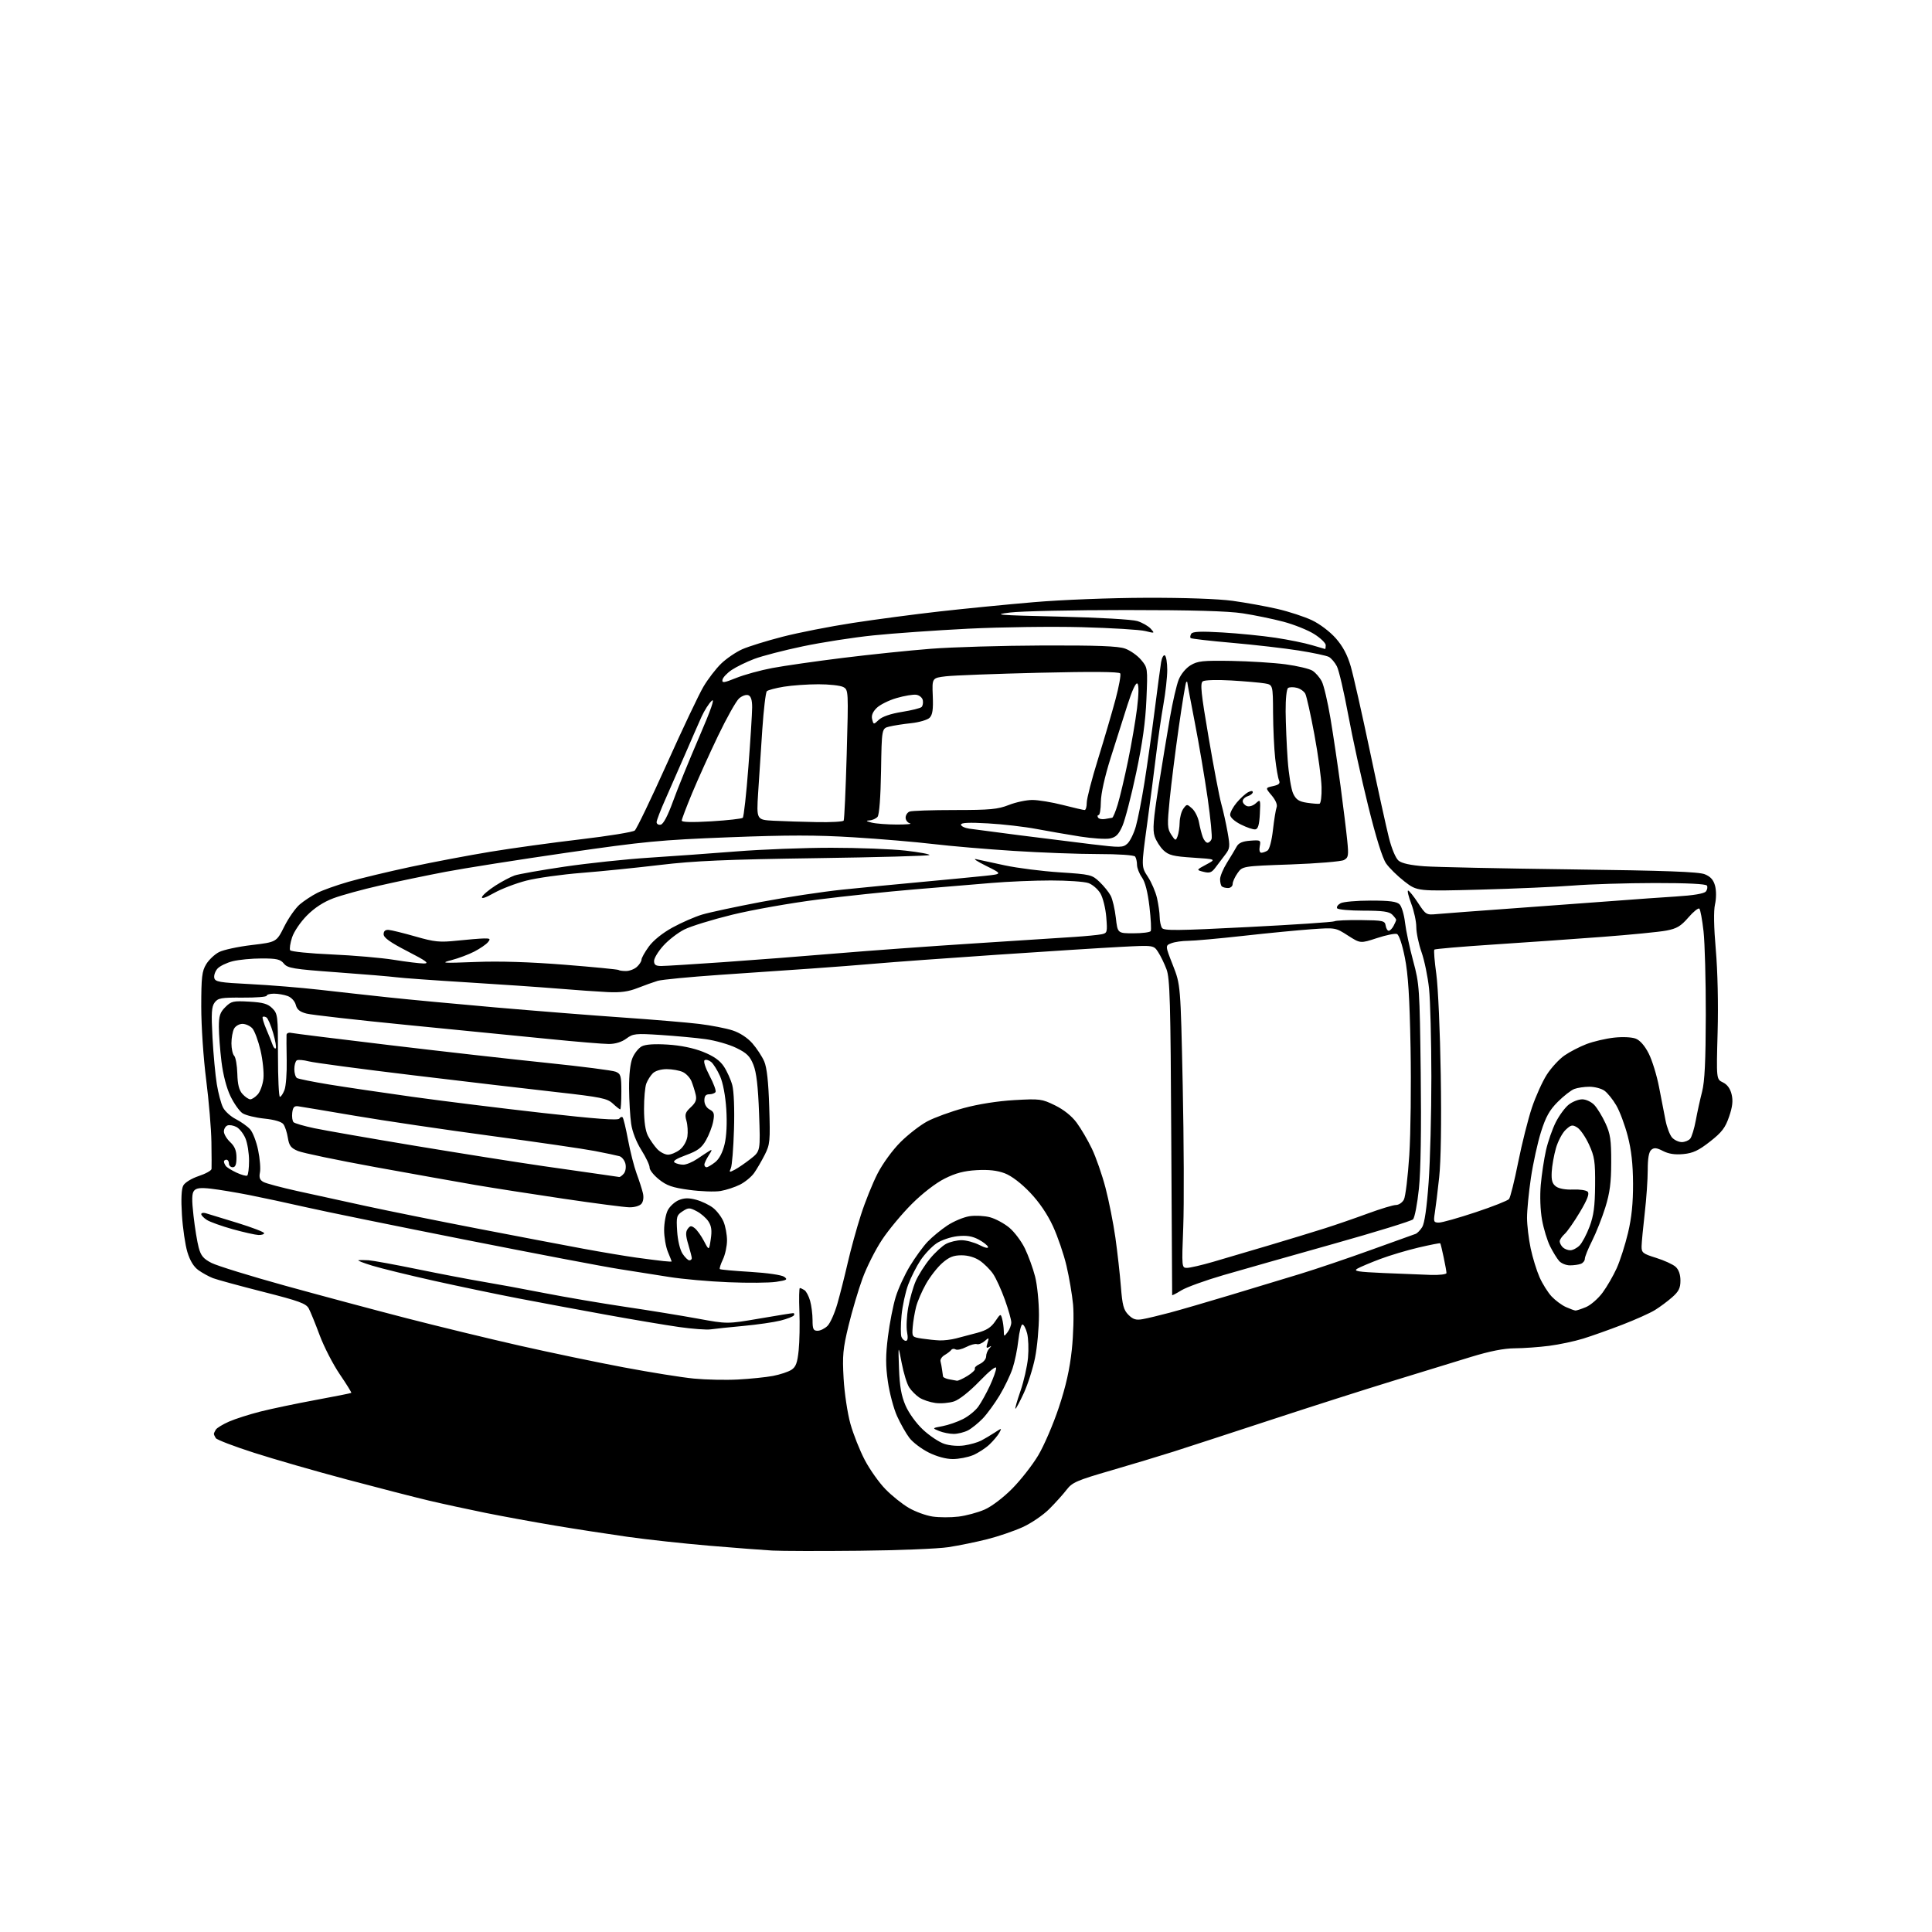 <?xml version="1.0" encoding="UTF-8" standalone="no"?>
<svg 
  version="1.1" 
  xmlns="http://www.w3.org/2000/svg" 
  xmlns:xlink="http://www.w3.org/1999/xlink" 
  xmlns:svg="http://www.w3.org/2000/svg"
  xmlns:rdf="http://www.w3.org/1999/02/22-rdf-syntax-ns#"
  xmlns:cc="http://creativecommons.org/ns#"
  xmlns:dc="http://purl.org/dc/elements/1.1/"
  viewBox="0 0 768 768"
  width="768"
  height="768"
>
<style>svg {background-color: white; }</style>"
<path stroke="none" fill="black" fill-rule="evenodd" d="M341.50,616.45C326.10,616.61 310.57,616.57 307.00,616.37C303.43,616.17 292.18,615.31 282.00,614.45C271.82,613.59 257.20,612.00 249.50,610.91C241.80,609.82 228.77,607.81 220.53,606.43C212.30,605.05 199.93,602.79 193.03,601.40C186.14,600.00 176.00,597.81 170.50,596.51C165.00,595.21 150.38,591.45 138.00,588.15C125.62,584.86 108.98,580.07 101.02,577.51C93.05,574.96 86.20,572.33 85.78,571.68C85.37,571.03 85.03,570.27 85.03,570.00C85.03,569.73 85.38,568.95 85.80,568.29C86.22,567.62 88.58,566.19 91.03,565.11C93.49,564.03 99.10,562.24 103.50,561.12C107.90,560.01 117.77,557.94 125.44,556.52C133.11,555.11 139.50,553.83 139.65,553.69C139.79,553.54 137.73,550.21 135.05,546.28C132.38,542.35 128.80,535.39 127.09,530.82C125.39,526.24 123.43,521.45 122.75,520.16C121.69,518.17 118.97,517.17 104.50,513.50C95.15,511.12 86.20,508.68 84.62,508.07C83.04,507.45 80.46,506.04 78.89,504.92C77.00,503.57 75.53,501.16 74.48,497.70C73.62,494.84 72.65,488.20 72.32,482.94C71.93,476.65 72.11,472.67 72.85,471.28C73.50,470.07 76.12,468.46 78.99,467.50C81.75,466.59 84.04,465.31 84.09,464.67C84.15,464.03 84.12,459.23 84.04,454.00C83.97,448.77 83.02,437.61 81.95,429.18C80.85,420.57 80.00,407.87 80.00,400.18C80.01,388.38 80.28,386.06 81.96,383.30C83.03,381.54 85.33,379.36 87.07,378.47C88.80,377.57 94.65,376.31 100.07,375.67C109.91,374.50 109.91,374.50 113.01,368.29C114.72,364.87 117.50,360.92 119.19,359.49C120.88,358.07 123.97,356.03 126.06,354.97C128.15,353.90 133.72,351.91 138.44,350.55C143.16,349.18 154.33,346.50 163.26,344.59C172.19,342.68 186.47,339.98 195.00,338.58C203.53,337.17 219.61,334.96 230.74,333.65C241.87,332.34 251.58,330.76 252.32,330.15C253.06,329.54 258.77,317.67 265.02,303.77C271.26,289.87 277.83,276.02 279.61,273.00C281.39,269.98 284.57,265.83 286.67,263.80C288.78,261.76 292.57,259.19 295.09,258.07C297.62,256.96 304.82,254.72 311.09,253.11C317.37,251.49 329.93,249.02 339.00,247.63C348.07,246.23 363.60,244.18 373.50,243.06C383.40,241.95 400.27,240.28 411.00,239.37C421.98,238.43 441.42,237.67 455.50,237.63C470.89,237.58 484.15,238.05 490.00,238.84C495.23,239.56 503.23,241.01 507.79,242.06C512.36,243.12 518.53,245.14 521.51,246.55C524.61,248.01 528.66,251.08 530.99,253.72C533.81,256.92 535.62,260.34 536.95,264.92C538.00,268.54 541.41,283.65 544.54,298.50C547.66,313.35 551.07,328.88 552.11,333.00C553.22,337.41 554.81,341.17 555.96,342.13C557.25,343.20 560.75,343.96 566.21,344.36C570.77,344.69 597.00,345.24 624.50,345.59C662.30,346.07 675.28,346.55 677.70,347.54C680.01,348.49 681.15,349.78 681.78,352.18C682.28,354.11 682.27,357.18 681.74,359.50C681.16,362.07 681.27,368.54 682.06,377.57C682.79,385.93 683.09,399.21 682.78,410.33C682.27,429.02 682.27,429.02 684.88,430.27C686.60,431.09 687.79,432.72 688.34,435.01C688.96,437.57 688.70,439.94 687.34,443.90C685.83,448.32 684.46,450.11 679.76,453.79C675.22,457.35 673.01,458.39 669.18,458.76C665.84,459.08 663.33,458.70 661.09,457.55C658.56,456.24 657.54,456.13 656.43,457.06C655.45,457.88 655.00,460.38 655.00,465.08C655.00,468.84 654.47,476.55 653.81,482.21C653.16,487.87 652.60,493.78 652.56,495.35C652.51,497.97 652.98,498.35 658.33,500.02C661.53,501.02 665.02,502.61 666.08,503.57C667.32,504.70 668.00,506.63 668.00,509.05C668.00,512.03 667.33,513.38 664.70,515.69C662.88,517.29 659.81,519.57 657.88,520.76C655.95,521.96 650.13,524.57 644.95,526.57C639.77,528.57 632.75,531.07 629.34,532.12C625.93,533.18 619.85,534.47 615.82,534.99C611.79,535.51 605.65,535.95 602.16,535.97C597.85,535.99 592.24,537.10 584.66,539.42C578.52,541.30 564.50,545.61 553.50,548.99C542.50,552.36 520.67,559.34 505.00,564.49C489.32,569.64 472.00,575.28 466.50,577.04C461.00,578.79 449.75,582.18 441.50,584.58C428.09,588.47 426.23,589.27 424.00,592.19C422.62,593.99 419.52,597.44 417.09,599.86C414.67,602.29 409.90,605.53 406.50,607.07C403.10,608.61 396.76,610.78 392.41,611.87C388.06,612.97 381.12,614.39 377.00,615.02C372.88,615.66 356.90,616.30 341.50,616.45zM381.00,602.88C384.02,602.52 388.68,601.26 391.35,600.10C394.17,598.87 398.78,595.38 402.38,591.74C405.78,588.31 410.44,582.35 412.73,578.50C415.03,574.65 418.71,566.10 420.90,559.50C423.71,551.07 425.24,544.25 426.06,536.55C426.70,530.53 426.92,522.43 426.56,518.55C426.19,514.67 425.02,507.76 423.95,503.20C422.89,498.63 420.46,491.54 418.57,487.44C416.34,482.62 413.11,477.87 409.44,474.03C405.94,470.36 402.11,467.44 399.44,466.42C396.43,465.27 393.02,464.89 388.27,465.15C383.23,465.44 379.88,466.32 375.50,468.52C371.97,470.29 366.70,474.36 362.48,478.57C358.58,482.46 353.25,488.86 350.64,492.80C348.02,496.73 344.52,503.67 342.86,508.22C341.20,512.76 338.70,521.21 337.30,526.99C335.08,536.14 334.83,538.86 335.35,548.00C335.68,553.77 336.90,561.87 338.05,565.98C339.20,570.10 341.77,576.57 343.76,580.37C345.75,584.16 349.44,589.37 351.95,591.94C354.45,594.52 358.63,597.87 361.23,599.39C363.82,600.91 368.10,602.47 370.72,602.85C373.35,603.24 377.98,603.25 381.00,602.88zM378.73,580.00C376.06,580.00 372.38,579.00 369.17,577.40C366.30,575.96 362.85,573.36 361.51,571.60C360.17,569.85 357.97,565.96 356.61,562.96C355.25,559.96 353.60,553.77 352.95,549.22C352.02,542.78 352.03,538.79 352.98,531.25C353.65,525.92 355.04,518.84 356.07,515.52C357.09,512.19 359.64,506.67 361.72,503.25C363.80,499.83 366.95,495.49 368.73,493.62C370.51,491.75 374.04,488.84 376.58,487.15C379.12,485.47 383.10,483.81 385.42,483.46C387.74,483.11 391.41,483.30 393.57,483.89C395.73,484.47 399.16,486.32 401.19,488.00C403.21,489.67 406.01,493.39 407.41,496.27C408.80,499.15 410.63,504.18 411.47,507.46C412.31,510.74 413.00,517.62 413.00,522.75C413.00,527.88 412.30,535.55 411.44,539.79C410.58,544.03 408.58,550.31 406.99,553.75C405.40,557.19 403.90,560.00 403.65,560.00C403.40,560.00 404.30,556.84 405.64,552.99C406.98,549.13 408.33,543.17 408.65,539.74C408.96,536.31 408.80,531.92 408.29,530.00C407.79,528.08 406.95,526.50 406.44,526.50C405.92,526.50 405.19,529.35 404.80,532.84C404.42,536.33 403.39,541.33 402.51,543.96C401.64,546.59 399.34,551.39 397.40,554.62C395.46,557.85 392.44,562.00 390.69,563.84C388.93,565.67 386.28,567.81 384.80,568.59C383.31,569.36 380.76,570.00 379.11,570.00C377.47,570.00 374.86,569.48 373.32,568.85C370.50,567.70 370.50,567.70 374.66,566.92C376.94,566.49 380.62,565.22 382.82,564.09C385.03,562.97 387.77,560.73 388.92,559.11C390.07,557.50 392.13,553.78 393.50,550.84C394.86,547.90 395.98,544.76 395.99,543.85C396.00,542.84 393.41,544.88 389.37,549.06C385.44,553.13 381.32,556.40 379.25,557.08C377.34,557.71 374.00,558.00 371.85,557.71C369.69,557.42 366.82,556.46 365.48,555.58C364.13,554.69 362.31,552.87 361.43,551.53C360.54,550.18 359.19,545.80 358.43,541.79C357.03,534.50 357.03,534.50 357.37,544.00C357.62,551.08 358.28,554.83 359.96,558.71C361.26,561.72 364.20,565.79 366.91,568.32C369.50,570.74 373.31,573.28 375.38,573.96C377.57,574.68 380.91,574.94 383.35,574.57C385.66,574.23 388.67,573.37 390.03,572.66C391.39,571.95 393.80,570.52 395.40,569.48C398.26,567.60 398.29,567.60 397.24,569.54C396.65,570.62 394.90,572.71 393.34,574.20C391.78,575.68 388.83,577.59 386.78,578.45C384.74,579.30 381.11,580.00 378.73,580.00zM293.34,548.38C298.20,548.12 304.47,547.48 307.28,546.95C310.09,546.41 313.38,545.32 314.61,544.52C316.37,543.37 316.97,541.75 317.48,536.78C317.84,533.33 317.97,526.34 317.77,521.25C317.58,516.16 317.66,512.01 317.96,512.02C318.26,512.02 319.07,512.39 319.77,512.84C320.47,513.28 321.48,515.18 322.02,517.06C322.56,518.95 323.00,522.40 323.00,524.74C323.00,528.33 323.31,529.00 325.00,529.00C326.10,529.00 327.88,528.12 328.96,527.04C330.04,525.96 331.79,522.03 332.86,518.29C333.93,514.56 335.78,507.23 336.98,502.00C338.18,496.77 340.53,488.23 342.21,483.00C343.88,477.77 346.87,470.35 348.85,466.50C350.90,462.51 354.82,457.13 357.97,454.00C361.01,450.97 365.79,447.27 368.59,445.77C371.40,444.27 377.92,441.89 383.09,440.48C388.91,438.90 396.58,437.69 403.19,437.31C413.39,436.73 414.13,436.83 419.39,439.40C422.88,441.11 426.04,443.64 428.00,446.30C429.71,448.61 432.43,453.25 434.04,456.62C435.66,459.99 438.09,466.96 439.44,472.12C440.80,477.28 442.57,486.23 443.39,492.00C444.20,497.77 445.18,506.52 445.57,511.43C446.15,518.87 446.65,520.74 448.57,522.67C450.40,524.49 451.58,524.85 454.19,524.39C456.01,524.07 460.88,522.91 465.00,521.81C469.12,520.71 479.93,517.57 489.00,514.83C498.07,512.09 510.61,508.29 516.86,506.39C523.11,504.48 535.71,500.22 544.86,496.91C554.01,493.60 562.04,490.71 562.69,490.50C563.35,490.28 564.54,489.07 565.34,487.80C566.28,486.30 567.17,480.11 567.90,470.00C568.51,461.48 569.00,442.57 568.99,428.00C568.98,413.43 568.56,397.66 568.07,392.96C567.57,388.27 566.23,381.76 565.08,378.50C563.94,375.24 563.00,370.75 563.00,368.53C563.00,366.32 562.10,362.14 561.00,359.25C559.91,356.36 559.34,354.01 559.75,354.02C560.16,354.03 561.93,356.23 563.68,358.90C566.79,363.65 566.97,363.76 571.18,363.36C573.56,363.14 587.88,362.06 603.00,360.97C618.12,359.88 636.12,358.55 643.00,358.02C649.88,357.49 660.34,356.74 666.25,356.37C673.15,355.94 677.39,355.23 678.09,354.39C678.68,353.68 678.88,352.62 678.53,352.04C678.11,351.37 670.66,351.01 657.69,351.02C646.59,351.04 632.10,351.48 625.50,352.01C618.90,352.53 602.22,353.27 588.43,353.64C563.36,354.31 563.36,354.31 558.32,350.41C555.54,348.26 552.25,345.03 551.00,343.23C549.54,341.15 546.96,332.87 543.86,320.32C541.18,309.52 537.62,293.25 535.94,284.18C534.26,275.11 532.24,266.42 531.43,264.87C530.63,263.33 529.20,261.64 528.24,261.13C527.28,260.62 521.90,259.48 516.27,258.59C510.65,257.70 498.79,256.33 489.93,255.55C481.06,254.78 473.58,253.92 473.30,253.64C473.03,253.36 473.13,252.59 473.54,251.93C474.10,251.04 477.29,250.90 485.89,251.41C492.28,251.78 501.77,252.73 507.00,253.51C512.23,254.30 518.75,255.62 521.50,256.46C524.25,257.29 526.61,257.98 526.75,257.99C526.89,258.00 527.00,257.32 527.00,256.48C527.00,255.64 524.96,253.66 522.46,252.08C519.96,250.49 514.45,248.28 510.21,247.15C505.97,246.03 498.68,244.52 494.00,243.81C488.13,242.90 473.76,242.50 447.50,242.50C426.60,242.50 405.90,242.94 401.50,243.49C394.32,244.37 396.34,244.54 421.00,245.11C436.73,245.48 450.04,246.24 452.10,246.88C454.08,247.50 456.48,248.87 457.43,249.92C459.10,251.77 459.05,251.80 455.32,250.86C453.22,250.32 441.82,249.63 430.00,249.31C418.18,249.00 397.93,249.27 385.00,249.91C372.07,250.56 355.03,251.76 347.13,252.58C339.23,253.39 326.63,255.35 319.13,256.93C311.63,258.50 302.95,260.75 299.84,261.93C296.73,263.11 292.68,265.09 290.85,266.32C289.01,267.56 287.37,269.30 287.20,270.19C286.93,271.58 287.72,271.48 292.69,269.48C295.89,268.20 302.32,266.43 307.00,265.55C311.68,264.67 324.27,262.86 335.00,261.53C345.73,260.20 361.48,258.56 370.00,257.90C378.52,257.23 398.55,256.65 414.50,256.59C436.14,256.52 444.44,256.83 447.22,257.82C449.26,258.54 452.13,260.55 453.59,262.29C456.23,265.43 456.25,265.53 455.72,277.97C455.35,286.88 454.17,295.35 451.64,307.26C449.69,316.48 447.22,325.97 446.17,328.36C444.66,331.77 443.59,332.83 441.20,333.31C439.52,333.65 434.18,333.29 429.33,332.53C424.47,331.76 416.68,330.41 412.00,329.53C407.32,328.64 398.66,327.64 392.75,327.31C385.20,326.88 382.00,327.03 382.00,327.80C382.00,328.41 383.46,329.13 385.25,329.40C387.04,329.66 395.93,330.83 405.00,331.99C414.07,333.15 427.07,334.77 433.88,335.59C445.41,336.98 446.38,336.96 448.15,335.36C449.19,334.42 450.70,331.36 451.50,328.57C452.30,325.78 453.86,317.88 454.95,311.00C456.05,304.12 457.86,291.30 458.98,282.50C460.10,273.70 461.26,265.02 461.56,263.22C461.86,261.42 462.53,260.21 463.05,260.53C463.57,260.85 464.00,263.45 464.00,266.31C464.00,269.16 463.31,275.32 462.48,280.00C461.64,284.68 460.34,293.68 459.58,300.00C458.82,306.32 457.18,318.94 455.94,328.03C453.68,344.56 453.68,344.56 456.29,348.53C457.73,350.71 459.36,354.52 459.93,357.00C460.49,359.48 460.97,362.85 460.99,364.50C461.01,366.15 461.42,368.11 461.90,368.86C462.62,370.02 467.99,369.96 496.12,368.52C514.47,367.59 529.91,366.55 530.44,366.23C530.96,365.90 535.69,365.69 540.95,365.75C549.80,365.85 550.52,366.01 550.82,367.93C551.00,369.07 551.54,370.00 552.03,370.00C552.53,370.00 553.40,369.13 553.96,368.07C554.53,367.00 555.00,365.91 555.00,365.64C555.00,365.37 554.29,364.44 553.43,363.57C552.21,362.36 549.63,362.00 541.99,362.00C536.56,362.00 531.85,361.57 531.53,361.05C531.21,360.53 531.83,359.63 532.91,359.05C533.99,358.47 539.37,358.00 544.86,358.00C552.41,358.00 555.22,358.37 556.36,359.50C557.18,360.32 558.16,363.59 558.52,366.75C558.89,369.91 560.35,376.77 561.76,382.00C564.24,391.16 564.34,392.75 564.76,426.50C565.03,448.79 564.77,465.50 564.04,472.50C563.41,478.55 562.36,484.04 561.70,484.71C561.04,485.37 546.77,489.77 530.00,494.48C513.23,499.20 493.59,504.77 486.37,506.87C479.15,508.97 471.61,511.70 469.62,512.93C467.63,514.16 465.98,515.01 465.95,514.83C465.93,514.65 465.77,486.38 465.59,452.00C465.32,398.15 465.06,388.92 463.71,385.32C462.85,383.02 461.34,379.92 460.36,378.43C458.59,375.72 458.59,375.72 445.54,376.40C438.37,376.77 416.07,378.19 396.00,379.55C375.93,380.91 354.55,382.47 348.50,383.01C342.45,383.54 330.75,384.45 322.50,385.02C314.25,385.59 297.81,386.72 285.97,387.53C274.13,388.35 263.11,389.41 261.47,389.89C259.84,390.38 256.25,391.66 253.50,392.74C249.77,394.21 246.72,394.62 241.50,394.37C237.65,394.19 228.88,393.57 222.00,393.00C215.12,392.43 198.70,391.30 185.50,390.49C172.30,389.68 159.70,388.77 157.50,388.47C155.30,388.18 144.72,387.29 134.00,386.51C116.54,385.24 114.33,384.87 112.84,383.04C111.45,381.33 110.02,381.00 104.03,381.00C100.10,381.00 94.91,381.50 92.50,382.10C90.09,382.71 87.38,384.03 86.47,385.03C85.57,386.03 84.98,387.67 85.17,388.68C85.48,390.30 87.08,390.58 99.51,391.20C107.21,391.59 119.58,392.60 127.00,393.44C134.43,394.29 146.80,395.66 154.50,396.48C162.20,397.31 181.32,399.10 197.00,400.47C212.68,401.83 235.40,403.64 247.50,404.47C259.60,405.31 273.32,406.46 278.00,407.03C282.68,407.61 288.62,408.76 291.20,409.60C294.12,410.55 297.11,412.51 299.08,414.74C300.82,416.73 302.94,419.96 303.79,421.93C304.85,424.39 305.47,430.04 305.78,440.06C306.21,453.66 306.09,454.91 303.99,459.06C302.75,461.50 300.86,464.75 299.79,466.27C298.71,467.80 296.18,469.88 294.17,470.90C292.15,471.92 288.65,473.07 286.38,473.45C284.12,473.82 278.54,473.62 273.99,473.00C267.24,472.08 265.02,471.30 261.93,468.82C259.85,467.15 258.18,465.04 258.23,464.14C258.28,463.24 256.81,460.11 254.97,457.19C252.93,453.95 251.34,449.85 250.89,446.69C250.48,443.84 250.11,437.55 250.07,432.72C250.03,427.25 250.53,422.66 251.42,420.55C252.19,418.69 253.85,416.62 255.09,415.95C256.58,415.15 260.11,414.91 265.43,415.24C270.56,415.56 275.67,416.61 279.46,418.12C283.66,419.80 286.11,421.51 287.72,423.90C288.97,425.77 290.49,429.12 291.09,431.35C291.74,433.74 292.02,440.93 291.77,448.95C291.55,456.40 290.99,463.34 290.53,464.37C289.77,466.07 289.91,466.12 292.10,464.97C293.42,464.28 296.25,462.34 298.39,460.66C302.29,457.60 302.29,457.60 301.74,442.55C301.34,431.82 300.70,426.29 299.49,423.28C298.11,419.82 296.86,418.59 292.65,416.55C289.82,415.17 284.35,413.61 280.50,413.08C276.65,412.55 268.63,411.81 262.69,411.42C252.60,410.77 251.68,410.86 248.98,412.86C247.14,414.22 244.60,415.00 242.04,415.00C239.82,415.00 229.11,414.11 218.25,413.02C207.39,411.94 182.07,409.43 162.00,407.46C141.93,405.48 123.86,403.44 121.86,402.92C119.18,402.23 118.04,401.31 117.58,399.45C117.22,398.02 115.85,396.51 114.41,395.96C113.01,395.43 110.55,395.00 108.93,395.00C107.32,395.00 106.00,395.37 106.00,395.82C106.00,396.27 101.69,396.61 96.43,396.57C87.97,396.51 86.67,396.73 85.34,398.50C84.10,400.15 83.94,402.62 84.47,412.50C84.83,419.10 85.60,427.43 86.19,431.00C86.77,434.57 87.88,438.73 88.65,440.24C89.41,441.75 91.72,443.84 93.77,444.88C95.82,445.93 98.37,447.74 99.42,448.91C100.48,450.08 101.92,453.81 102.61,457.19C103.31,460.57 103.64,464.57 103.33,466.08C102.92,468.13 103.28,469.08 104.75,469.87C105.83,470.45 111.84,472.05 118.11,473.44C124.37,474.83 136.70,477.52 145.50,479.43C154.30,481.34 174.32,485.38 190.00,488.41C205.68,491.43 224.57,495.04 232.00,496.41C239.43,497.78 248.88,499.36 253.00,499.93C257.12,500.49 261.96,501.11 263.75,501.30C265.54,501.49 267.00,501.56 267.00,501.45C267.00,501.34 266.32,499.63 265.50,497.65C264.68,495.68 264.00,491.78 264.00,488.98C264.00,486.19 264.65,482.64 265.45,481.09C266.25,479.55 268.22,477.74 269.83,477.07C272.01,476.17 273.78,476.13 276.75,476.93C278.94,477.52 281.98,478.98 283.49,480.17C285.00,481.36 286.86,483.82 287.62,485.64C288.38,487.45 289.00,490.79 289.00,493.07C289.00,495.34 288.27,498.74 287.37,500.63C286.47,502.52 285.92,504.26 286.15,504.48C286.37,504.71 291.84,505.21 298.29,505.59C305.03,506.00 310.75,506.83 311.74,507.55C313.23,508.64 312.81,508.91 308.52,509.55C305.81,509.96 297.27,510.03 289.54,509.71C281.82,509.40 271.23,508.45 266.00,507.61C260.77,506.77 251.78,505.34 246.00,504.45C240.22,503.56 212.78,498.33 185.00,492.83C157.22,487.33 128.65,481.50 121.50,479.86C114.35,478.23 104.22,476.06 99.00,475.03C93.78,474.01 86.99,472.88 83.92,472.53C79.69,472.05 78.04,472.25 77.14,473.33C76.25,474.40 76.20,476.95 76.93,483.34C77.46,488.06 78.39,493.74 78.99,495.96C79.86,499.19 80.88,500.41 84.09,502.04C86.29,503.17 99.44,507.23 113.30,511.07C127.16,514.90 148.85,520.71 161.50,523.98C174.15,527.24 194.40,532.16 206.50,534.90C218.60,537.64 237.21,541.53 247.86,543.53C258.51,545.54 271.11,547.56 275.86,548.01C280.61,548.47 288.48,548.64 293.34,548.38zM380.38,548.86C380.87,548.94 382.78,548.06 384.64,546.91C386.49,545.77 387.80,544.48 387.54,544.06C387.28,543.64 388.17,542.79 389.53,542.17C390.89,541.55 392.00,540.22 392.00,539.22C392.00,538.22 392.56,536.79 393.25,536.05C394.26,534.97 394.24,534.86 393.14,535.48C392.09,536.08 391.95,535.72 392.53,533.88C393.23,531.63 393.17,531.59 391.38,533.12C390.35,534.01 388.97,534.55 388.32,534.31C387.67,534.07 385.74,534.60 384.04,535.48C382.33,536.36 380.45,536.78 379.86,536.41C379.26,536.04 378.49,536.14 378.14,536.62C377.79,537.10 376.60,538.02 375.50,538.66C374.40,539.29 373.67,540.42 373.87,541.16C374.07,541.90 374.35,543.40 374.49,544.50C374.63,545.60 374.80,546.81 374.87,547.18C374.94,547.55 376.01,548.06 377.25,548.29C378.49,548.53 379.90,548.79 380.38,548.86zM360.08,533.00C360.84,533.00 361.01,531.84 360.57,529.50C360.21,527.58 360.42,523.19 361.03,519.75C361.65,516.31 363.00,511.57 364.03,509.22C365.07,506.87 367.58,502.90 369.63,500.41C371.67,497.91 374.60,495.23 376.12,494.44C377.65,493.65 380.40,493.00 382.24,493.00C384.07,493.00 387.27,493.86 389.35,494.92C391.56,496.05 392.96,496.36 392.75,495.67C392.55,495.03 390.83,493.69 388.94,492.69C386.42,491.37 384.19,491.02 380.61,491.41C377.91,491.70 374.18,492.97 372.32,494.22C370.45,495.47 367.60,498.48 365.98,500.89C364.36,503.31 362.13,507.71 361.02,510.67C359.92,513.63 358.72,519.15 358.37,522.95C358.02,526.74 358.00,530.56 358.33,531.42C358.66,532.29 359.45,533.00 360.08,533.00zM373.50,532.83C375.15,532.90 378.07,532.55 380.00,532.05C381.93,531.55 385.73,530.55 388.46,529.82C392.15,528.84 393.99,527.66 395.60,525.27C397.70,522.16 397.80,522.12 398.37,524.27C398.70,525.50 398.99,527.62 399.02,529.00C399.06,531.41 399.11,531.43 400.53,529.56C401.34,528.49 402.00,526.75 402.00,525.68C402.00,524.61 400.85,520.54 399.44,516.62C398.04,512.70 395.94,508.11 394.78,506.41C393.63,504.71 391.26,502.35 389.53,501.16C387.54,499.80 384.84,499.00 382.22,499.00C379.01,499.00 377.28,499.70 374.56,502.08C372.63,503.77 369.73,507.48 368.12,510.33C366.50,513.17 364.72,517.30 364.16,519.50C363.60,521.70 362.99,525.30 362.82,527.50C362.50,531.47 362.53,531.50 366.50,532.11C368.70,532.44 371.85,532.77 373.50,532.83zM282.50,528.44C280.85,528.68 275.23,528.26 270.00,527.52C264.77,526.78 251.72,524.59 241.00,522.64C230.28,520.70 214.53,517.76 206.00,516.12C197.47,514.48 182.40,511.33 172.50,509.13C162.60,506.92 151.57,504.22 148.00,503.13C144.43,502.04 141.95,501.07 142.50,500.97C143.05,500.87 144.85,500.87 146.50,500.97C148.15,501.08 156.93,502.68 166.00,504.54C175.07,506.40 186.78,508.64 192.00,509.51C197.22,510.38 208.25,512.41 216.50,514.03C224.75,515.64 239.15,518.09 248.50,519.48C257.85,520.86 270.81,522.97 277.31,524.16C289.12,526.33 289.12,526.33 301.81,524.16C308.79,522.96 314.86,521.98 315.31,521.99C315.75,522.00 315.87,522.39 315.58,522.88C315.28,523.36 312.89,524.29 310.27,524.95C307.65,525.61 301.00,526.57 295.50,527.08C290.00,527.59 284.15,528.20 282.50,528.44zM626.28,520.96C626.71,520.98 628.60,520.36 630.47,519.58C632.34,518.79 635.31,516.21 637.06,513.83C638.82,511.45 641.34,507.07 642.68,504.10C644.02,501.13 646.03,494.83 647.16,490.10C648.60,484.03 649.19,478.26 649.16,470.50C649.12,462.76 648.50,457.15 647.05,451.59C645.92,447.23 643.87,441.74 642.48,439.38C641.10,437.02 638.98,434.40 637.76,433.55C636.55,432.70 633.88,432.00 631.84,432.00C629.80,432.00 627.08,432.40 625.79,432.89C624.51,433.38 621.56,435.68 619.24,438.00C615.96,441.28 614.47,443.94 612.57,449.96C611.23,454.22 609.42,462.44 608.56,468.23C607.70,474.02 607.01,481.17 607.02,484.13C607.03,487.08 607.68,492.53 608.46,496.23C609.24,499.93 610.84,505.10 612.00,507.73C613.16,510.35 615.32,513.79 616.80,515.37C618.29,516.95 620.85,518.85 622.50,519.58C624.15,520.32 625.85,520.94 626.28,520.96zM568.75,506.80C572.19,506.91 575.00,506.57 575.00,506.05C575.00,505.53 574.50,502.71 573.88,499.80C573.27,496.88 572.66,494.38 572.52,494.23C572.39,494.08 568.51,494.84 563.89,495.92C559.28,497.00 552.39,499.06 548.58,500.50C544.78,501.93 540.73,503.65 539.58,504.30C537.86,505.30 539.63,505.59 550.00,506.05C556.88,506.35 565.31,506.69 568.75,506.80zM471.85,504.00C473.02,504.00 477.69,502.92 482.23,501.60C486.78,500.28 496.80,497.33 504.50,495.03C512.20,492.74 522.10,489.72 526.50,488.32C530.90,486.93 538.64,484.26 543.71,482.39C548.77,480.53 553.82,479.00 554.92,479.00C556.03,479.00 557.45,478.04 558.07,476.86C558.70,475.68 559.67,467.70 560.22,459.11C560.77,450.52 560.99,431.35 560.72,416.50C560.34,396.38 559.77,387.25 558.45,380.66C557.40,375.37 556.13,371.60 555.30,371.28C554.53,370.99 550.95,371.72 547.34,372.91C540.77,375.06 540.77,375.06 535.82,371.89C530.90,368.73 530.84,368.72 521.37,369.38C516.15,369.75 503.91,370.93 494.18,372.02C484.46,373.10 474.62,373.99 472.32,373.99C470.01,374.00 467.01,374.42 465.65,374.94C463.17,375.89 463.17,375.89 466.24,383.69C469.30,391.50 469.30,391.50 470.15,431.50C470.61,453.50 470.71,478.81 470.36,487.75C469.74,503.83 469.75,504.00 471.85,504.00zM624.07,503.00C622.55,503.00 620.62,502.21 619.77,501.25C618.93,500.29 617.32,497.68 616.20,495.45C615.08,493.22 613.63,488.49 612.99,484.95C612.29,481.10 612.09,475.47 612.48,471.00C612.85,466.88 613.78,460.68 614.56,457.24C615.34,453.80 617.09,448.78 618.45,446.09C619.82,443.40 622.13,440.25 623.60,439.10C625.07,437.94 627.48,437.00 628.96,437.00C630.46,437.00 632.59,438.00 633.78,439.26C634.95,440.51 636.94,443.77 638.20,446.51C640.14,450.72 640.50,453.13 640.48,462.00C640.47,470.15 639.94,474.17 638.14,479.96C636.86,484.07 634.50,490.02 632.91,493.19C631.31,496.35 630.00,499.58 630.00,500.36C630.00,501.15 629.29,502.06 628.42,502.39C627.55,502.73 625.59,503.00 624.07,503.00zM274.02,501.00C274.56,501.00 275.00,500.62 275.00,500.16C275.00,499.70 274.37,497.24 273.61,494.70C272.55,491.18 272.49,489.71 273.37,488.51C274.33,487.20 274.81,487.15 276.17,488.22C277.08,488.92 278.73,491.23 279.84,493.34C281.85,497.19 281.85,497.19 282.54,492.59C283.06,489.14 282.82,487.38 281.60,485.52C280.71,484.16 278.60,482.33 276.91,481.46C274.10,480.00 273.64,480.01 271.31,481.53C268.96,483.07 268.81,483.64 269.18,489.45C269.41,493.09 270.30,496.81 271.31,498.35C272.27,499.81 273.49,501.00 274.02,501.00zM624.20,497.00C625.19,497.00 626.85,496.15 627.89,495.11C628.92,494.08 630.72,490.69 631.88,487.59C633.52,483.21 634.01,479.54 634.08,471.18C634.15,461.69 633.86,459.77 631.65,454.96C630.27,451.95 628.16,448.90 626.96,448.18C625.05,447.01 624.50,447.12 622.36,449.13C621.03,450.38 619.29,453.68 618.50,456.45C617.71,459.23 616.95,463.46 616.83,465.87C616.65,469.21 617.05,470.56 618.54,471.65C619.71,472.51 622.39,472.99 625.26,472.86C627.89,472.74 630.53,473.13 631.12,473.72C631.90,474.50 631.03,476.78 628.06,481.79C625.77,485.63 623.03,489.57 621.95,490.54C620.88,491.51 620.00,492.83 620.00,493.45C620.00,494.08 620.54,495.14 621.20,495.80C621.86,496.46 623.21,497.00 624.20,497.00zM102.75,490.93C101.51,490.88 96.90,489.85 92.50,488.63C88.10,487.40 83.49,485.75 82.25,484.96C81.01,484.17 80.00,483.12 80.00,482.64C80.00,482.16 80.79,481.99 81.75,482.26C82.71,482.53 88.34,484.25 94.25,486.08C100.16,487.90 105.00,489.76 105.00,490.20C105.00,490.64 103.99,490.97 102.75,490.93zM571.99,486.00C573.23,486.00 579.79,484.15 586.58,481.89C593.37,479.64 599.35,477.27 599.86,476.64C600.38,476.01 602.02,469.43 603.50,462.00C604.99,454.57 607.45,444.82 608.95,440.33C610.46,435.83 613.13,429.92 614.88,427.19C616.63,424.46 619.79,421.03 621.90,419.57C624.02,418.10 627.98,416.06 630.70,415.02C633.43,413.99 638.32,412.84 641.58,412.48C645.01,412.10 648.64,412.27 650.21,412.87C651.94,413.54 653.82,415.69 655.40,418.81C656.76,421.49 658.60,427.47 659.49,432.09C660.38,436.72 661.55,442.73 662.09,445.46C662.63,448.19 663.80,451.22 664.69,452.21C665.58,453.19 667.31,454.00 668.53,454.00C669.75,454.00 671.26,453.39 671.89,452.64C672.51,451.89 673.50,448.63 674.10,445.39C674.69,442.15 675.82,437.02 676.60,434.00C677.65,429.97 678.04,421.80 678.08,403.50C678.10,389.75 677.70,374.77 677.18,370.20C676.67,365.64 675.92,361.59 675.52,361.20C675.12,360.82 673.15,362.40 671.14,364.73C668.15,368.18 666.55,369.14 662.40,369.92C659.60,370.46 648.13,371.58 636.91,372.43C625.68,373.28 606.19,374.65 593.60,375.47C581.00,376.30 570.46,377.20 570.18,377.48C569.90,377.76 570.25,382.15 570.96,387.24C571.66,392.34 572.46,410.29 572.72,427.14C573.03,446.33 572.79,461.61 572.09,468.03C571.48,473.68 570.70,480.03 570.36,482.15C569.80,485.66 569.94,486.00 571.99,486.00zM250.13,479.92C248.13,479.88 236.38,478.34 224.00,476.51C211.62,474.68 195.88,472.22 189.00,471.05C182.12,469.87 164.20,466.67 149.17,463.94C134.15,461.20 120.32,458.32 118.45,457.54C115.64,456.37 114.94,455.45 114.43,452.30C114.10,450.19 113.30,447.77 112.66,446.90C111.93,445.91 109.13,445.08 105.07,444.66C101.53,444.29 97.64,443.34 96.41,442.53C95.19,441.73 93.03,438.69 91.63,435.79C90.05,432.52 88.68,427.26 88.04,422.03C87.47,417.37 87.00,411.16 87.00,408.23C87.00,403.85 87.45,402.45 89.56,400.35C91.92,397.99 92.69,397.81 99.07,398.17C104.61,398.49 106.46,399.02 108.26,400.82C110.40,402.97 110.50,403.80 110.50,419.53C110.50,428.59 110.84,436.00 111.27,436.00C111.70,436.00 112.52,434.76 113.10,433.25C113.67,431.74 114.07,426.45 113.97,421.50C113.88,416.55 113.85,411.98 113.90,411.34C113.96,410.71 114.79,410.37 115.75,410.59C116.71,410.81 134.38,413.01 155.00,415.47C175.62,417.94 203.75,421.11 217.50,422.52C231.25,423.94 243.51,425.51 244.75,426.03C246.78,426.87 247.00,427.64 247.00,433.98C247.00,437.84 246.80,441.00 246.55,441.00C246.30,441.00 244.98,439.96 243.60,438.68C241.37,436.62 238.92,436.12 221.30,434.14C210.41,432.92 184.62,429.90 164.00,427.41C143.38,424.93 124.80,422.45 122.73,421.90C120.65,421.36 118.51,421.18 117.98,421.51C117.44,421.85 117.00,423.41 117.00,425.00C117.00,426.59 117.47,428.17 118.05,428.53C118.63,428.89 124.37,430.04 130.80,431.10C137.24,432.15 152.18,434.36 164.00,436.01C175.82,437.66 199.00,440.53 215.50,442.39C236.92,444.80 245.70,445.45 246.20,444.66C246.58,444.05 247.16,443.83 247.50,444.16C247.83,444.49 248.80,448.53 249.66,453.13C250.52,457.73 252.05,463.75 253.06,466.50C254.08,469.25 255.20,472.74 255.56,474.26C255.96,475.92 255.73,477.62 254.99,478.51C254.28,479.36 252.20,479.97 250.13,479.92zM98.25,467.32C98.66,467.08 99.00,464.42 99.00,461.41C99.00,458.40 98.36,454.41 97.58,452.55C96.81,450.69 95.20,448.64 94.01,448.00C92.82,447.37 91.20,447.09 90.42,447.39C89.64,447.69 89.00,448.77 89.00,449.79C89.00,450.82 90.12,452.71 91.50,454.00C93.32,455.71 94.00,457.39 94.00,460.17C94.00,462.91 93.57,464.00 92.50,464.00C91.67,464.00 91.00,463.32 91.00,462.50C91.00,461.68 90.55,461.00 90.00,461.00C89.45,461.00 89.01,461.34 89.02,461.75C89.02,462.16 89.36,462.95 89.77,463.50C90.17,464.05 92.08,465.24 94.00,466.13C95.92,467.03 97.84,467.56 98.25,467.32zM246.13,467.87C246.47,467.94 247.31,467.33 247.99,466.51C248.68,465.68 248.95,463.95 248.61,462.58C248.27,461.23 247.21,459.90 246.25,459.61C245.29,459.33 240.90,458.40 236.50,457.55C232.10,456.70 213.43,453.98 195.00,451.51C176.57,449.04 152.28,445.44 141.00,443.52C129.72,441.60 119.60,439.91 118.50,439.76C116.96,439.56 116.42,440.16 116.17,442.37C115.99,443.95 116.22,445.62 116.69,446.09C117.15,446.55 120.87,447.63 124.96,448.49C129.05,449.35 147.04,452.49 164.95,455.47C182.85,458.44 205.82,462.08 216.00,463.55C226.18,465.03 236.97,466.57 240.00,466.98C243.03,467.40 245.78,467.80 246.13,467.87zM280.87,464.00C281.34,464.00 282.87,463.10 284.26,462.01C285.90,460.72 287.23,458.19 288.04,454.85C288.82,451.60 289.06,446.42 288.71,440.89C288.36,435.54 287.39,430.41 286.23,427.80C285.18,425.43 283.60,422.90 282.71,422.16C281.82,421.43 280.65,421.10 280.11,421.43C279.53,421.79 280.35,424.36 282.06,427.62C283.68,430.69 284.75,433.60 284.44,434.10C284.13,434.59 283.01,435.00 281.94,435.00C280.54,435.00 280.00,435.69 280.00,437.46C280.00,438.94 280.84,440.38 282.10,441.05C283.86,441.99 284.08,442.75 283.51,445.78C283.14,447.76 281.86,451.11 280.67,453.21C278.92,456.30 277.37,457.46 272.69,459.18C268.75,460.63 267.30,461.58 268.19,462.14C268.91,462.60 270.45,462.98 271.61,462.98C272.77,462.99 275.25,461.97 277.11,460.71C278.97,459.45 281.18,458.00 282.00,457.50C283.17,456.78 283.11,457.17 281.75,459.25C280.79,460.73 280.00,462.40 280.00,462.96C280.00,463.53 280.39,464.00 280.87,464.00zM265.54,459.00C266.74,459.00 268.86,458.11 270.25,457.02C271.70,455.88 272.97,453.66 273.25,451.78C273.51,449.99 273.34,447.18 272.87,445.53C272.14,443.00 272.40,442.18 274.58,440.16C276.57,438.32 277.02,437.16 276.55,435.14C276.21,433.69 275.47,431.32 274.90,429.88C274.33,428.44 272.75,426.75 271.39,426.13C270.02,425.51 267.16,425.00 265.02,425.00C262.75,425.00 260.46,425.68 259.49,426.66C258.58,427.57 257.42,429.39 256.92,430.72C256.41,432.05 256.00,436.59 256.01,440.82C256.01,445.82 256.56,449.55 257.57,451.50C258.43,453.15 260.08,455.51 261.24,456.75C262.40,457.99 264.33,459.00 265.54,459.00zM99.50,437.00C100.15,437.00 101.49,436.12 102.46,435.04C103.44,433.96 104.45,431.15 104.71,428.79C104.97,426.43 104.45,421.37 103.56,417.54C102.66,413.71 101.20,409.78 100.31,408.79C99.42,407.81 97.65,407.00 96.38,407.00C95.11,407.00 93.60,407.87 93.04,408.93C92.47,410.00 92.00,412.61 92.00,414.73C92.00,416.86 92.49,419.09 93.09,419.69C93.68,420.28 94.24,423.48 94.34,426.78C94.45,431.12 95.03,433.38 96.40,434.90C97.45,436.05 98.85,437.00 99.50,437.00zM109.62,416.72C109.93,416.40 109.46,413.66 108.58,410.63C107.70,407.59 106.50,404.81 105.92,404.45C105.34,404.09 104.67,404.00 104.42,404.25C104.18,404.49 104.82,406.67 105.85,409.10C106.89,411.52 108.03,414.35 108.39,415.39C108.75,416.43 109.30,417.03 109.62,416.72zM248.84,386.00C250.22,386.00 252.17,385.26 253.17,384.35C254.18,383.43 255.00,382.15 255.00,381.50C255.00,380.84 256.30,378.50 257.90,376.30C259.67,373.85 263.33,370.90 267.32,368.71C270.91,366.74 276.24,364.41 279.17,363.54C282.10,362.67 292.61,360.42 302.52,358.54C312.44,356.66 327.06,354.45 335.02,353.63C342.99,352.81 357.38,351.41 367.00,350.53C376.62,349.64 387.65,348.58 391.50,348.17C398.50,347.42 398.50,347.42 392.00,344.20C388.43,342.43 386.62,341.23 388.00,341.53C389.38,341.83 394.55,342.95 399.50,344.01C404.45,345.07 414.23,346.31 421.23,346.77C433.46,347.56 434.09,347.71 437.07,350.55C438.78,352.17 440.78,354.65 441.52,356.06C442.26,357.47 443.17,361.41 443.56,364.81C444.26,371.00 444.26,371.00 450.57,371.00C454.04,371.00 457.12,370.61 457.42,370.13C457.72,369.65 457.49,365.26 456.92,360.38C456.23,354.54 455.21,350.57 453.94,348.79C452.87,347.30 451.99,345.05 451.98,343.79C451.98,342.53 451.64,341.05 451.23,340.50C450.81,339.92 444.68,339.50 436.50,339.50C428.80,339.50 413.73,338.94 403.00,338.25C392.27,337.57 377.88,336.34 371.00,335.52C364.12,334.70 349.87,333.49 339.32,332.84C324.50,331.92 313.22,331.92 289.82,332.83C262.36,333.90 256.25,334.49 225.00,339.01C206.03,341.76 184.47,345.16 177.11,346.56C169.74,347.97 158.04,350.40 151.11,351.98C144.17,353.55 135.83,355.84 132.56,357.06C128.64,358.53 125.06,360.85 122.04,363.89C119.45,366.50 116.87,370.30 116.10,372.64C115.36,374.92 115.02,377.22 115.34,377.74C115.67,378.27 123.07,379.02 131.79,379.40C140.52,379.78 151.67,380.75 156.58,381.54C161.48,382.34 166.83,382.99 168.45,383.00C170.82,383.00 169.55,382.05 161.95,378.13C155.09,374.60 152.50,372.74 152.50,371.38C152.50,370.12 153.16,369.55 154.50,369.65C155.60,369.73 160.39,370.91 165.15,372.27C172.74,374.45 174.75,374.65 181.65,373.93C185.97,373.48 190.79,373.08 192.37,373.05C194.87,373.01 195.08,373.20 193.94,374.57C193.22,375.44 190.80,377.09 188.57,378.25C186.33,379.41 182.25,380.94 179.50,381.66C174.95,382.85 175.81,382.91 189.00,382.40C198.56,382.02 210.65,382.40 224.50,383.50C236.05,384.42 245.69,385.36 245.92,385.59C246.15,385.82 247.46,386.00 248.84,386.00zM262.84,384.00C264.40,384.00 275.54,383.31 287.59,382.47C299.64,381.63 319.85,380.07 332.50,379.00C345.15,377.93 369.68,376.15 387.00,375.04C404.32,373.93 422.32,372.77 427.00,372.45C431.68,372.14 436.57,371.66 437.88,371.39C440.16,370.92 440.24,370.61 439.76,364.56C439.48,361.08 438.43,356.84 437.43,355.14C436.42,353.45 434.27,351.59 432.65,351.03C431.03,350.46 424.33,350.00 417.76,350.00C411.19,350.00 400.57,350.44 394.16,350.99C387.75,351.53 373.95,352.68 363.50,353.55C353.05,354.42 335.74,356.24 325.04,357.60C314.34,358.96 299.07,361.66 291.10,363.61C283.14,365.56 274.54,368.21 272.00,369.50C269.45,370.79 265.71,373.68 263.69,375.93C261.66,378.17 260.00,380.90 260.00,382.00C260.00,383.53 260.67,384.00 262.84,384.00zM196.36,354.99C193.02,356.88 191.28,357.45 191.62,356.54C191.93,355.74 194.31,353.73 196.91,352.06C199.51,350.39 202.96,348.57 204.57,348.01C206.18,347.46 215.15,345.88 224.50,344.50C233.85,343.13 248.93,341.53 258.00,340.95C267.07,340.37 282.70,339.24 292.73,338.45C302.76,337.65 319.73,337.00 330.45,337.00C341.16,337.00 354.45,337.51 359.99,338.14C365.52,338.77 369.77,339.56 369.44,339.89C369.11,340.23 348.73,340.79 324.17,341.14C288.60,341.66 276.03,342.20 262.48,343.82C253.11,344.94 239.02,346.37 231.16,346.99C223.29,347.61 213.44,348.99 209.25,350.06C205.07,351.13 199.27,353.35 196.36,354.99zM488.17,353.00C487.16,353.00 486.03,352.70 485.67,352.33C485.30,351.97 485.00,350.69 485.00,349.50C485.00,348.32 486.24,345.35 487.76,342.92C489.28,340.49 491.01,337.60 491.61,336.50C492.39,335.08 493.95,334.41 496.98,334.19C501.09,333.88 501.24,333.97 500.77,336.44C500.48,337.95 500.73,338.99 501.39,338.98C502.00,338.98 503.11,338.59 503.85,338.12C504.63,337.62 505.54,334.17 506.02,329.88C506.48,325.82 507.14,321.78 507.48,320.89C507.86,319.92 507.09,318.07 505.53,316.22C502.96,313.17 502.96,313.17 506.05,312.49C508.44,311.96 508.98,311.44 508.42,310.16C508.02,309.24 507.34,305.35 506.91,301.50C506.48,297.65 506.10,289.49 506.06,283.36C506.00,272.22 506.00,272.22 502.75,271.66C500.96,271.35 495.00,270.83 489.50,270.50C483.92,270.17 478.90,270.31 478.14,270.83C477.02,271.59 477.42,275.45 480.44,293.12C482.44,304.88 484.71,316.75 485.47,319.50C486.24,322.25 487.37,327.33 487.98,330.78C489.01,336.58 488.94,337.27 487.01,339.78C485.86,341.28 484.11,343.58 483.13,344.90C481.65,346.88 480.82,347.17 478.42,346.56C475.50,345.82 475.50,345.82 479.50,343.67C483.50,341.53 483.50,341.53 474.24,340.93C466.42,340.42 464.60,339.97 462.52,338.02C461.17,336.75 459.58,334.25 458.99,332.47C458.14,329.91 458.47,325.78 460.52,312.86C461.95,303.86 464.00,291.44 465.07,285.25C466.14,279.06 467.70,272.29 468.54,270.20C469.42,267.99 471.41,265.58 473.28,264.45C476.09,262.75 478.14,262.53 489.50,262.72C496.65,262.85 506.32,263.45 511.00,264.07C515.67,264.70 520.50,265.84 521.73,266.61C522.96,267.39 524.62,269.30 525.43,270.87C526.24,272.43 527.80,279.07 528.89,285.61C529.99,292.15 531.78,304.25 532.89,312.50C533.99,320.75 535.19,330.50 535.55,334.16C536.15,340.15 536.01,340.92 534.23,341.88C533.14,342.46 523.62,343.25 513.08,343.63C493.91,344.31 493.91,344.31 491.96,347.06C490.88,348.57 490.00,350.53 490.00,351.40C490.00,352.28 489.18,353.00 488.17,353.00zM480.01,335.00C480.59,335.00 481.31,334.34 481.62,333.54C481.93,332.74 481.23,325.43 480.06,317.29C478.89,309.16 476.60,295.65 474.97,287.28C473.34,278.90 472.00,271.74 472.00,271.36C472.00,270.98 471.79,270.87 471.54,271.13C471.29,271.38 469.96,279.44 468.59,289.04C467.21,298.65 465.59,311.59 464.97,317.81C463.95,328.03 464.01,329.37 465.58,331.77C467.22,334.27 467.37,334.31 468.09,332.46C468.51,331.38 468.89,328.90 468.93,326.94C468.97,324.98 469.63,322.51 470.41,321.45C471.79,319.57 471.86,319.57 473.89,321.40C475.03,322.43 476.26,324.90 476.62,326.89C476.98,328.87 477.66,331.51 478.12,332.75C478.57,333.99 479.43,335.00 480.01,335.00zM499.00,329.69C498.18,329.81 495.59,328.93 493.25,327.75C490.72,326.48 489.00,324.91 489.00,323.88C489.00,322.93 490.17,320.76 491.61,319.05C493.04,317.35 495.07,315.50 496.11,314.94C497.30,314.31 498.00,314.29 498.00,314.90C498.00,315.43 497.10,316.15 496.00,316.50C494.90,316.85 494.00,317.73 494.00,318.46C494.00,319.19 494.74,320.07 495.64,320.42C496.58,320.78 498.12,320.30 499.20,319.32C501.06,317.63 501.10,317.74 500.81,323.53C500.58,327.90 500.10,329.54 499.00,329.69zM262.64,327.82C263.70,327.62 265.45,324.28 267.55,318.50C269.34,313.55 273.99,302.13 277.87,293.13C282.66,282.02 284.28,277.34 282.93,278.57C281.83,279.56 280.00,282.43 278.86,284.94C277.73,287.45 274.86,294.00 272.49,299.50C270.11,305.00 266.56,313.10 264.60,317.50C262.63,321.90 261.02,326.10 261.01,326.82C261.01,327.55 261.74,328.00 262.64,327.82zM356.50,327.77C360.35,327.77 362.71,327.56 361.75,327.31C360.79,327.06 360.00,326.03 360.00,325.03C360.00,324.03 360.71,322.94 361.58,322.61C362.45,322.27 370.54,322.00 379.54,322.00C393.57,322.00 396.66,321.71 401.00,320.00C403.79,318.90 408.01,318.00 410.38,318.00C412.74,318.00 418.20,318.90 422.50,320.00C426.80,321.10 430.70,322.00 431.16,322.00C431.62,322.00 432.00,320.69 432.00,319.08C432.00,317.47 434.01,309.67 436.48,301.74C438.94,293.81 442.07,283.13 443.44,278.01C444.81,272.89 445.65,268.25 445.31,267.69C444.90,267.02 434.10,266.93 413.09,267.43C395.72,267.85 379.02,268.48 376.00,268.84C370.50,269.50 370.50,269.50 370.79,276.64C371.01,282.02 370.70,284.16 369.54,285.32C368.69,286.16 365.41,287.13 362.25,287.47C359.09,287.80 355.15,288.42 353.50,288.83C350.50,289.57 350.50,289.57 350.23,306.46C350.06,316.85 349.53,323.86 348.85,324.68C348.25,325.40 346.80,326.05 345.63,326.12C344.05,326.21 344.27,326.43 346.50,327.00C348.15,327.42 352.65,327.76 356.50,327.77zM282.75,326.49C289.21,326.10 294.84,325.47 295.26,325.09C295.67,324.70 296.68,315.64 297.49,304.94C298.31,294.25 298.98,283.57 298.99,281.22C299.00,278.28 298.52,276.75 297.46,276.35C296.62,276.02 294.97,276.60 293.80,277.63C292.63,278.66 288.87,285.35 285.44,292.50C282.01,299.65 277.36,309.94 275.10,315.37C272.85,320.79 271.00,325.67 271.00,326.21C271.00,326.84 275.25,326.94 282.75,326.49zM324.69,326.80C330.30,326.91 335.10,326.64 335.37,326.21C335.64,325.77 336.18,313.90 336.58,299.82C337.29,274.56 337.27,274.21 335.21,273.11C334.07,272.50 329.61,272.00 325.32,272.01C321.02,272.01 314.83,272.45 311.57,272.98C308.31,273.52 305.28,274.32 304.83,274.77C304.37,275.23 303.56,282.10 303.02,290.05C302.48,298.00 301.73,309.32 301.37,315.20C300.71,325.90 300.71,325.90 307.60,326.26C311.40,326.45 319.09,326.70 324.69,326.80zM439.30,325.56C440.51,325.33 441.78,325.12 442.11,325.07C442.45,325.03 443.45,322.64 444.32,319.75C445.20,316.86 447.04,309.10 448.40,302.50C449.77,295.90 451.38,286.49 451.99,281.60C452.68,276.00 452.74,272.34 452.15,271.75C451.55,271.15 450.09,274.28 448.21,280.15C446.56,285.29 443.51,294.90 441.43,301.50C439.14,308.79 437.64,315.56 437.61,318.75C437.59,321.64 437.19,324.00 436.73,324.00C436.26,324.00 436.16,324.44 436.49,324.99C436.83,325.53 438.09,325.79 439.30,325.56zM524.50,319.50C525.06,319.38 525.43,316.49 525.34,312.90C525.25,309.38 523.97,299.98 522.49,292.00C521.01,284.02 519.38,276.72 518.87,275.76C518.36,274.81 516.86,273.75 515.53,273.42C514.20,273.08 512.64,273.11 512.06,273.46C511.44,273.85 511.03,277.71 511.06,282.81C511.10,287.59 511.46,296.23 511.87,302.00C512.28,307.77 513.27,313.85 514.07,315.50C515.21,317.87 516.35,318.63 519.51,319.10C521.70,319.43 523.95,319.61 524.50,319.50zM349.38,286.11C350.72,284.86 354.10,283.70 358.50,283.00C362.35,282.39 365.88,281.51 366.34,281.05C366.81,280.59 367.03,279.38 366.83,278.36C366.64,277.34 365.47,276.36 364.24,276.18C363.00,276.00 359.47,276.59 356.39,277.49C353.31,278.38 349.74,280.17 348.46,281.45C346.88,283.03 346.31,284.48 346.70,285.94C347.26,288.10 347.26,288.10 349.38,286.11z" />

</svg>